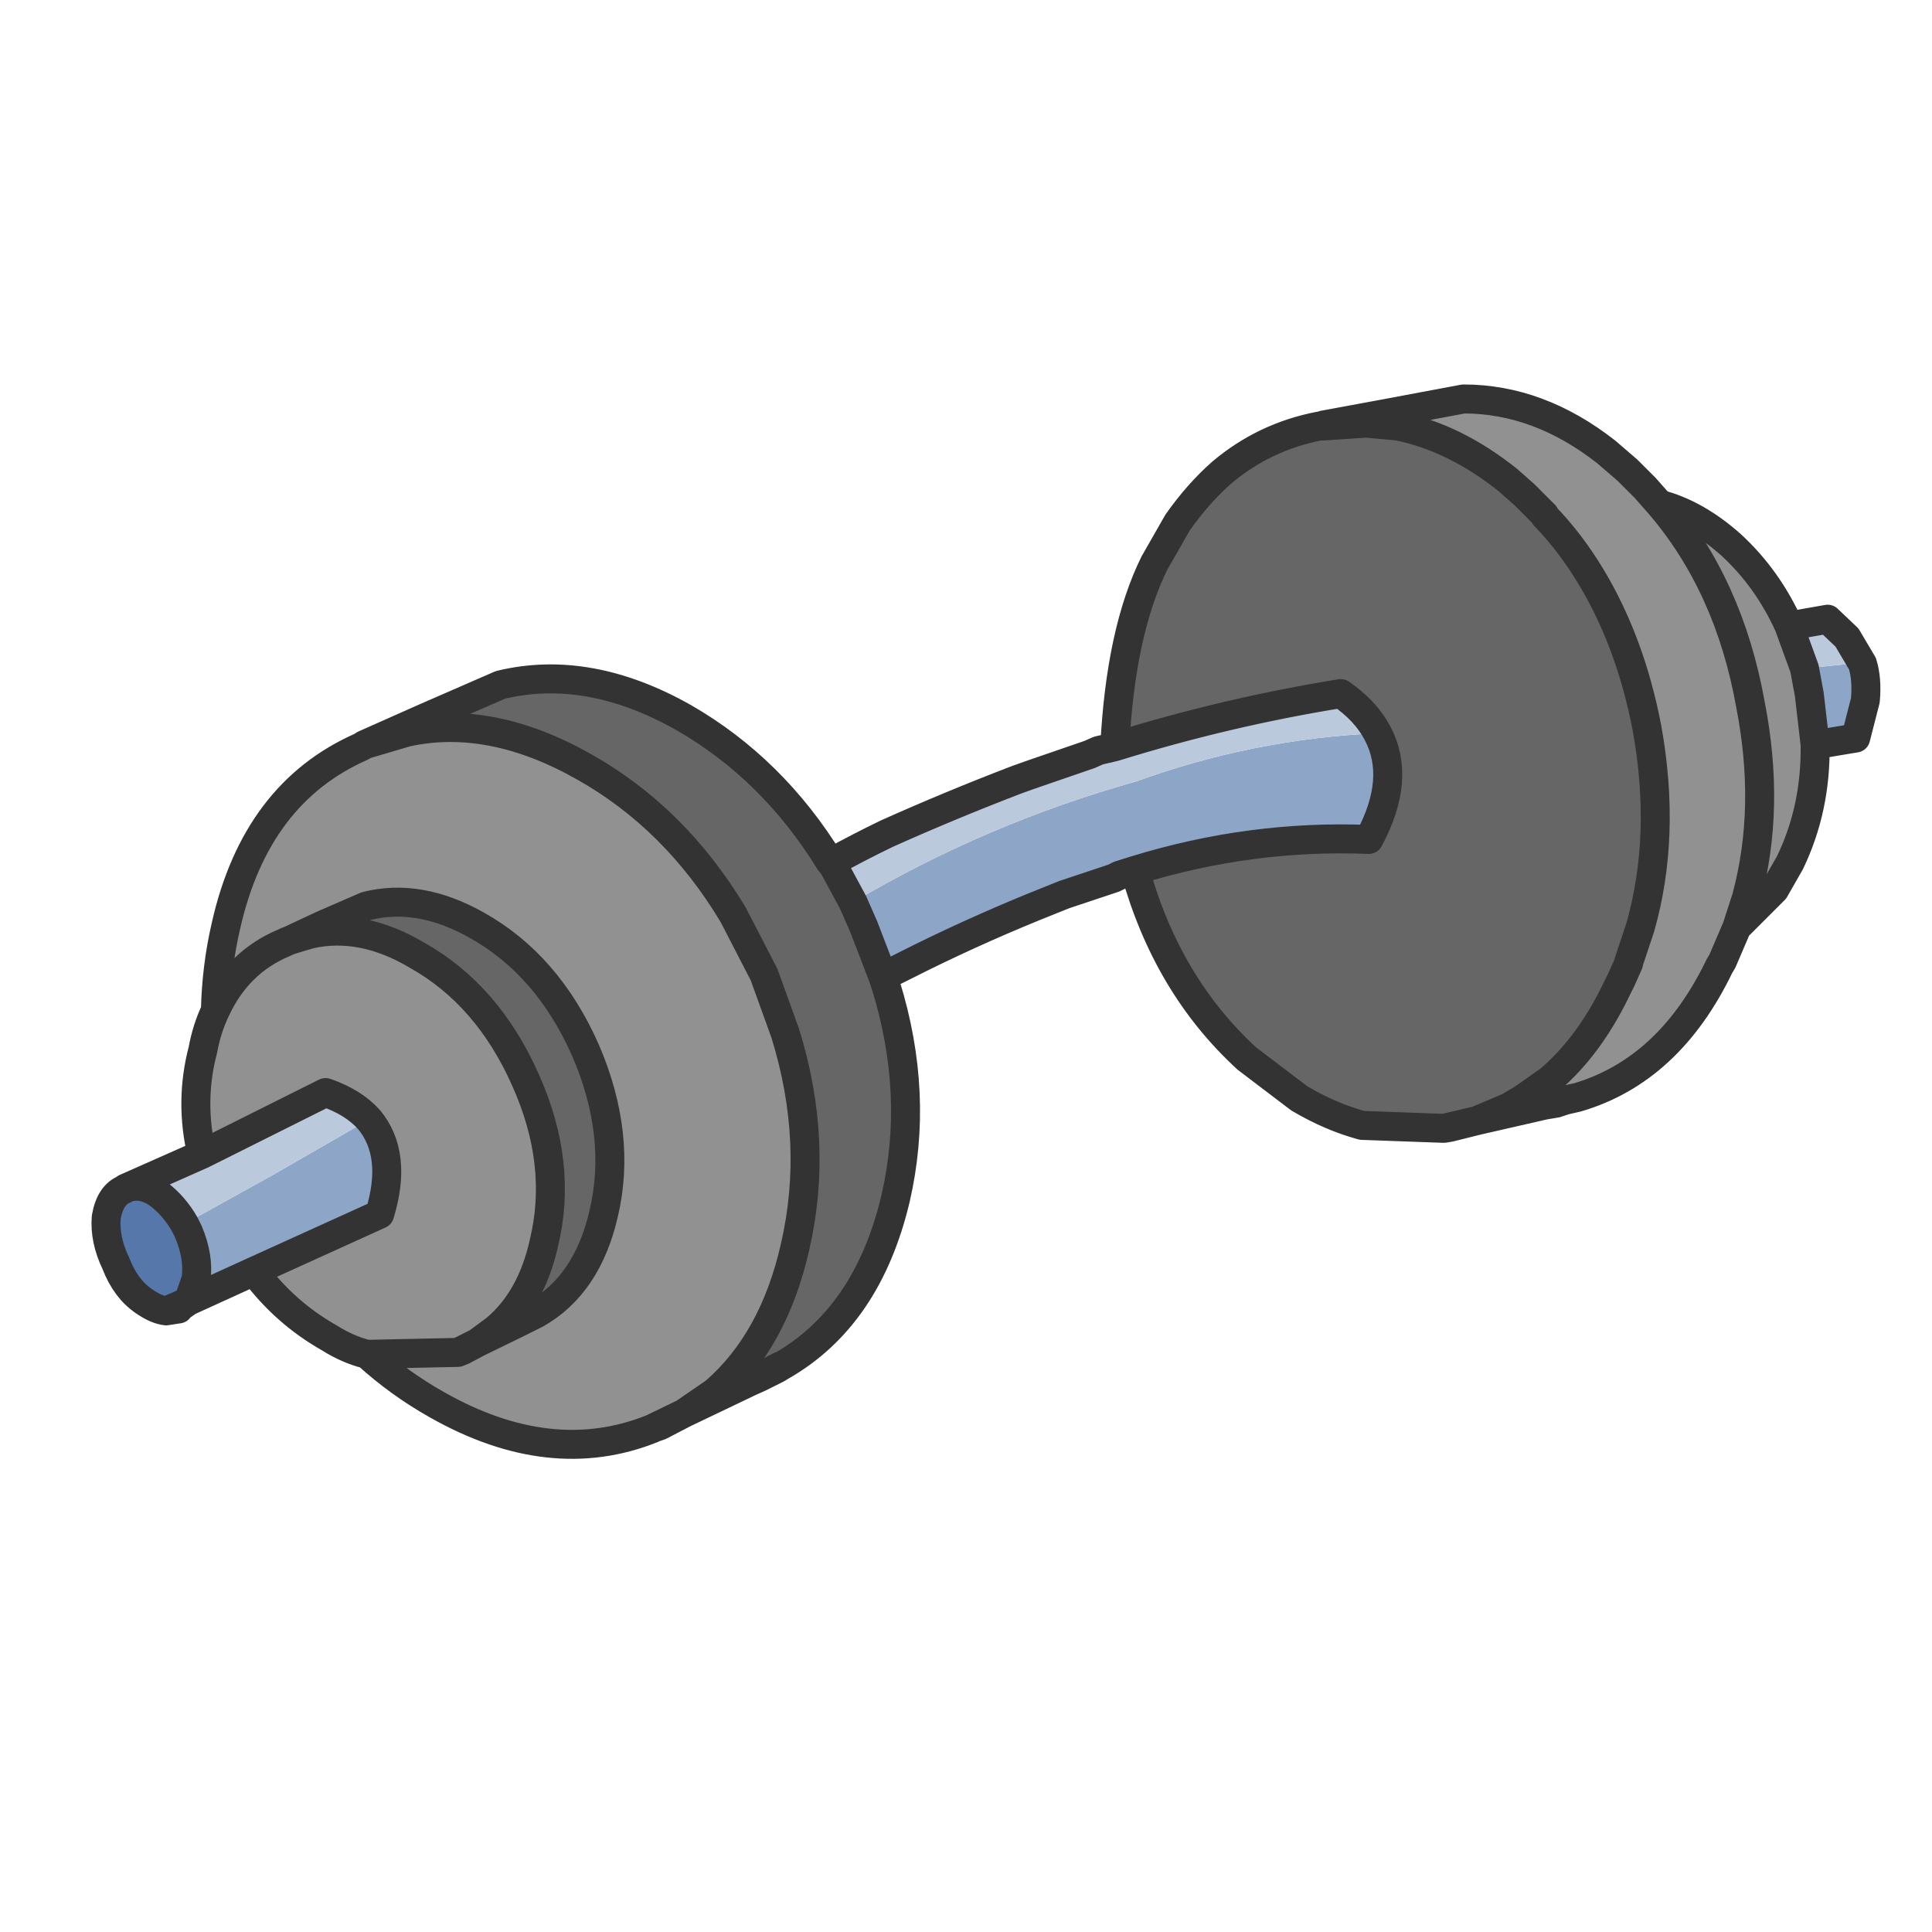 <svg id="I4" width="100" height="100" xmlns="http://www.w3.org/2000/svg" xmlns:xlink="http://www.w3.org/1999/xlink">
  <defs/>
  <g id="I4_layer_001">
    <path stroke="none" fill="#919191" d="M71.75 21.4 L75.75 20.65 Q79.65 20.65 83.15 23.4 L84.25 24.35 85.15 25.25 85.9 26.1 Q87.8 26.6 89.6 28.2 91.5 29.95 92.6 32.4 L93.4 34.6 93.65 35.95 93.95 38.55 Q94 41.85 92.65 44.65 L91.85 46.05 89.9 48 89.15 49.75 89 50 Q86.4 55.4 81.65 56.8 L81.4 56.85 81 56.95 80.55 57.1 80.5 57.05 80.25 57.15 79.95 57.2 78.95 57.25 78.1 57.3 78.85 56.85 80.2 55.9 Q82.25 54.15 83.65 51.25 L83.9 50.75 84.3 49.85 84.3 49.8 84.9 48 Q86.25 43.25 85.25 37.7 84.4 33.25 82.35 29.85 81.3 28.1 79.95 26.7 L79.95 26.65 78.9 25.6 78.05 24.85 Q75.3 22.65 72.35 22.05 L70.7 21.9 71.75 21.4 M33.85 73.9 L33.75 73.95 Q28.5 76.05 22.6 72.7 20.65 71.6 19 70.1 18 69.85 17.05 69.25 14.75 67.95 13.15 65.8 L19.65 62.85 Q20.6 59.75 19.1 57.95 18.3 57.05 16.85 56.55 L10.45 59.75 Q9.8 57 10.5 54.35 10.7 53.25 11.15 52.3 11.2 50.05 11.7 47.9 13.25 41.05 18.7 38.65 L18.85 38.55 21.05 37.9 Q25.4 36.95 30.25 39.7 34.95 42.35 37.95 47.35 L39.55 50.45 40.65 53.5 Q42.4 59.15 41.15 64.55 40.05 69.4 37 72.05 L35.4 73.15 33.85 73.9 M89.9 48 L90.4 46.45 Q91.65 41.8 90.6 36.45 89.5 30.3 85.9 26.1 89.5 30.3 90.6 36.45 91.65 41.8 90.4 46.45 L89.9 48 M15.05 48.65 L14.8 48.75 14.7 48.8 Q12.3 49.8 11.15 52.3 12.3 49.8 14.7 48.8 L14.8 48.75 15.05 48.65 16.05 48.35 Q18.75 47.75 21.6 49.45 25.25 51.5 27.2 55.9 29.15 60.25 28.15 64.35 27.5 67.25 25.65 68.8 L24.7 69.5 26.75 68.5 27.75 68 Q30.4 66.5 31.25 62.8 32.2 58.75 30.3 54.35 28.35 49.95 24.7 47.9 21.7 46.2 18.95 46.9 L16.65 47.9 15.05 48.65 M23.7 70 L23.95 69.9 24.7 69.5 23.7 70 19 70.1 23.7 70" id="I4_path_001"/>
    <path stroke="none" fill="#8da5c7" d="M96.4 34.35 Q96.65 35.15 96.55 36.25 L96.05 38.2 93.95 38.55 93.65 35.95 93.4 34.6 95.35 34.4 96 34.4 96.4 34.35 M58.75 45.05 L57.95 45.3 57.65 45.45 55.1 46.3 54.35 46.6 Q50.95 47.95 47.7 49.55 L45.7 50.55 44.7 47.95 44.15 46.7 Q51.1 42.6 58.8 40.45 64.85 38.25 71.3 37.95 72.55 40.3 70.85 43.45 64.75 43.2 58.75 45.05 M13.15 65.8 L9.75 67.35 10.15 66.2 Q10.3 65.05 9.75 63.75 L9.55 63.35 14.15 60.8 19.1 57.95 Q20.6 59.75 19.65 62.85 L13.15 65.8" id="I4_path_002"/>
    <path stroke="none" fill="#bbc9dd" d="M92.6 32.4 L94.6 32.05 95.6 33 96.4 34.35 96 34.4 95.35 34.4 93.4 34.6 92.6 32.4 M6.5 61.5 L10.45 59.75 16.85 56.55 Q18.3 57.05 19.1 57.95 L14.15 60.8 9.55 63.35 Q9 62.4 8.2 61.8 7.35 61.2 6.5 61.5 M43 44.65 Q44.45 43.85 45.9 43.15 49.25 41.65 52.65 40.35 L53.35 40.1 56.4 39.05 56.85 38.85 57.7 38.65 Q63.5 36.85 69.4 35.9 70.7 36.8 71.3 37.95 64.85 38.25 58.8 40.45 51.1 42.6 44.15 46.7 L43.15 44.85 43 44.65" id="I4_path_003"/>
    <path stroke="none" fill="#666666" d="M43 44.65 L43.15 44.85 44.15 46.7 44.7 47.95 45.7 50.55 45.85 51 Q47.6 56.65 46.35 62.05 44.9 68.15 40.45 70.7 L40.4 70.7 38.85 71.5 37 72.05 Q40.05 69.4 41.15 64.55 42.4 59.15 40.65 53.5 L39.55 50.45 37.95 47.35 Q34.95 42.35 30.25 39.7 25.4 36.95 21.05 37.9 L22 37.15 25.9 35.45 Q30.45 34.35 35.4 37.15 40 39.8 42.95 44.6 L43 44.65 M74.75 58.4 L74.65 58.4 70.5 58.25 Q68.85 57.8 67.25 56.85 L64.55 54.8 Q60.4 51 58.75 45.05 64.75 43.2 70.85 43.45 72.55 40.3 71.3 37.95 70.7 36.8 69.4 35.9 63.5 36.85 57.7 38.65 58 32.7 59.75 29.15 L60.95 27.05 Q62 25.55 63.25 24.45 65.45 22.6 68.3 22.05 L68.5 22.05 70.7 21.9 72.35 22.05 Q75.3 22.65 78.05 24.85 L78.9 25.6 79.95 26.65 79.95 26.7 Q81.3 28.1 82.35 29.85 84.4 33.25 85.25 37.7 86.25 43.25 84.9 48 L84.3 49.8 84.3 49.85 83.9 50.75 83.65 51.25 Q82.25 54.15 80.2 55.9 L78.85 56.85 78.1 57.3 76.45 58 74.75 58.4 M16.65 47.9 L18.95 46.9 Q21.7 46.2 24.7 47.9 28.35 49.95 30.3 54.35 32.2 58.75 31.25 62.8 30.4 66.5 27.75 68 L26.75 68.5 25.65 68.8 Q27.5 67.25 28.15 64.35 29.15 60.25 27.2 55.9 25.25 51.5 21.6 49.45 18.75 47.75 16.05 48.35 L16.65 47.9" id="I4_path_004"/>
    <path stroke="none" fill="#5577aa" d="M8.6 67.85 Q8.1 67.8 7.45 67.35 6.5 66.7 6 65.4 5.4 64.15 5.5 63 5.7 61.85 6.45 61.55 L6.5 61.5 Q7.35 61.2 8.2 61.8 9 62.4 9.55 63.35 L9.75 63.75 Q10.3 65.05 10.15 66.2 L9.75 67.35 9.2 67.6 8.6 67.85" id="I4_path_005"/>
    <path fill="none" stroke="#333333" stroke-width="1.5" stroke-linecap="round" stroke-linejoin="round" d="M71.75 21.4 L75.75 20.65 Q79.65 20.65 83.15 23.4 L84.25 24.35 85.15 25.25 85.9 26.1 Q87.8 26.6 89.6 28.2 91.5 29.95 92.6 32.4 L94.6 32.05 95.6 33 96.4 34.35 Q96.65 35.15 96.55 36.25 L96.05 38.2 93.95 38.55 Q94 41.85 92.65 44.65 L91.85 46.05 89.9 48 89.15 49.75 89 50 Q86.4 55.4 81.65 56.8 L81 56.95 80.55 57.1 80.25 57.15 79.95 57.2 76.45 58 75.05 58.35 74.75 58.4 74.65 58.4 70.5 58.25 Q68.85 57.8 67.25 56.85 L64.55 54.8 Q60.4 51 58.75 45.05 L57.95 45.3 57.65 45.45 55.1 46.3 54.35 46.6 Q50.95 47.95 47.7 49.55 L45.7 50.55 45.85 51 Q47.6 56.65 46.35 62.05 44.9 68.15 40.45 70.7 L40.2 70.85 39.3 71.3 38.85 71.5 35.4 73.15 34.15 73.8 33.85 73.9 33.75 73.95 Q28.5 76.05 22.6 72.7 20.65 71.6 19 70.1 18 69.85 17.05 69.25 14.75 67.95 13.15 65.8 L9.75 67.35 9.25 67.7 9.25 67.75 8.6 67.85 Q8.1 67.8 7.45 67.35 6.5 66.7 6 65.4 5.4 64.15 5.5 63 5.7 61.85 6.45 61.55 L6.5 61.5 10.45 59.75 Q9.8 57 10.5 54.35 10.7 53.25 11.15 52.3 11.2 50.05 11.7 47.9 13.25 41.05 18.7 38.65 L18.85 38.55 22 37.15 25.9 35.45 Q30.45 34.35 35.4 37.15 40 39.8 42.95 44.6 L43 44.65 Q44.45 43.85 45.9 43.15 49.25 41.65 52.65 40.35 L53.35 40.1 56.4 39.05 56.85 38.85 57.7 38.65 Q58 32.7 59.75 29.15 L60.95 27.05 Q62 25.55 63.25 24.45 65.45 22.6 68.3 22.05 L68.5 22.05 68.5 22 71.75 21.4 70.7 21.9 72.35 22.05 Q75.3 22.65 78.05 24.85 L78.9 25.6 79.95 26.65 79.95 26.7 Q81.3 28.1 82.35 29.85 84.4 33.25 85.25 37.7 86.25 43.25 84.9 48 L84.3 49.8 84.3 49.85 83.9 50.75 83.65 51.25 Q82.25 54.15 80.2 55.9 L78.85 56.85 78.1 57.3 78.95 57.25 79.95 57.2 M93.4 34.6 L93.65 35.95 93.95 38.55 M92.6 32.4 L93.4 34.6 M85.9 26.1 Q89.5 30.3 90.6 36.45 91.65 41.8 90.4 46.45 L89.9 48 M81.65 56.8 L81.4 56.85 81 56.95 80.55 57.1 80.5 57.05 80.25 57.15 M68.5 22.05 L70.7 21.9 M45.7 50.55 L44.7 47.95 44.15 46.7 43.15 44.85 43 44.65 M71.3 37.95 Q70.7 36.8 69.4 35.9 63.5 36.85 57.7 38.65 M58.75 45.05 Q64.75 43.2 70.85 43.45 72.55 40.3 71.3 37.95 M11.15 52.3 Q12.3 49.8 14.7 48.8 L14.8 48.75 15.05 48.65 16.65 47.9 18.95 46.9 Q21.7 46.2 24.7 47.9 28.35 49.95 30.3 54.35 32.2 58.75 31.25 62.8 30.4 66.5 27.75 68 L26.75 68.5 24.7 69.5 23.95 69.9 23.7 70 19 70.1 M16.65 47.9 L16.05 48.35 Q18.75 47.75 21.6 49.45 25.25 51.5 27.2 55.9 29.15 60.25 28.15 64.35 27.5 67.25 25.65 68.8 L26.75 68.5 M16.05 48.35 L15.05 48.65 M21.05 37.9 Q25.4 36.95 30.25 39.7 34.95 42.35 37.95 47.35 L39.55 50.45 40.65 53.5 Q42.4 59.15 41.15 64.55 40.05 69.4 37 72.05 L38.85 71.5 40.4 70.7 M21.05 37.9 L22 37.15 M18.85 38.55 L21.05 37.9 M24.7 69.5 L23.7 70 M25.65 68.8 L24.7 69.5 M35.4 73.15 L33.85 73.9 M40.2 70.85 L40.4 70.7 M37 72.05 L35.4 73.15 M9.55 63.35 L9.75 63.75 Q10.3 65.05 10.15 66.2 L9.75 67.35 9.2 67.6 9.25 67.7 M19.1 57.95 Q18.3 57.05 16.85 56.55 L10.45 59.75 M6.5 61.5 Q7.35 61.2 8.2 61.8 9 62.4 9.55 63.35 M9.2 67.6 L8.6 67.85 M13.15 65.8 L19.65 62.85 Q20.6 59.75 19.1 57.95 M74.75 58.4 L76.45 58 78.1 57.3" id="I4_path_006"/>
  </g>
</svg>